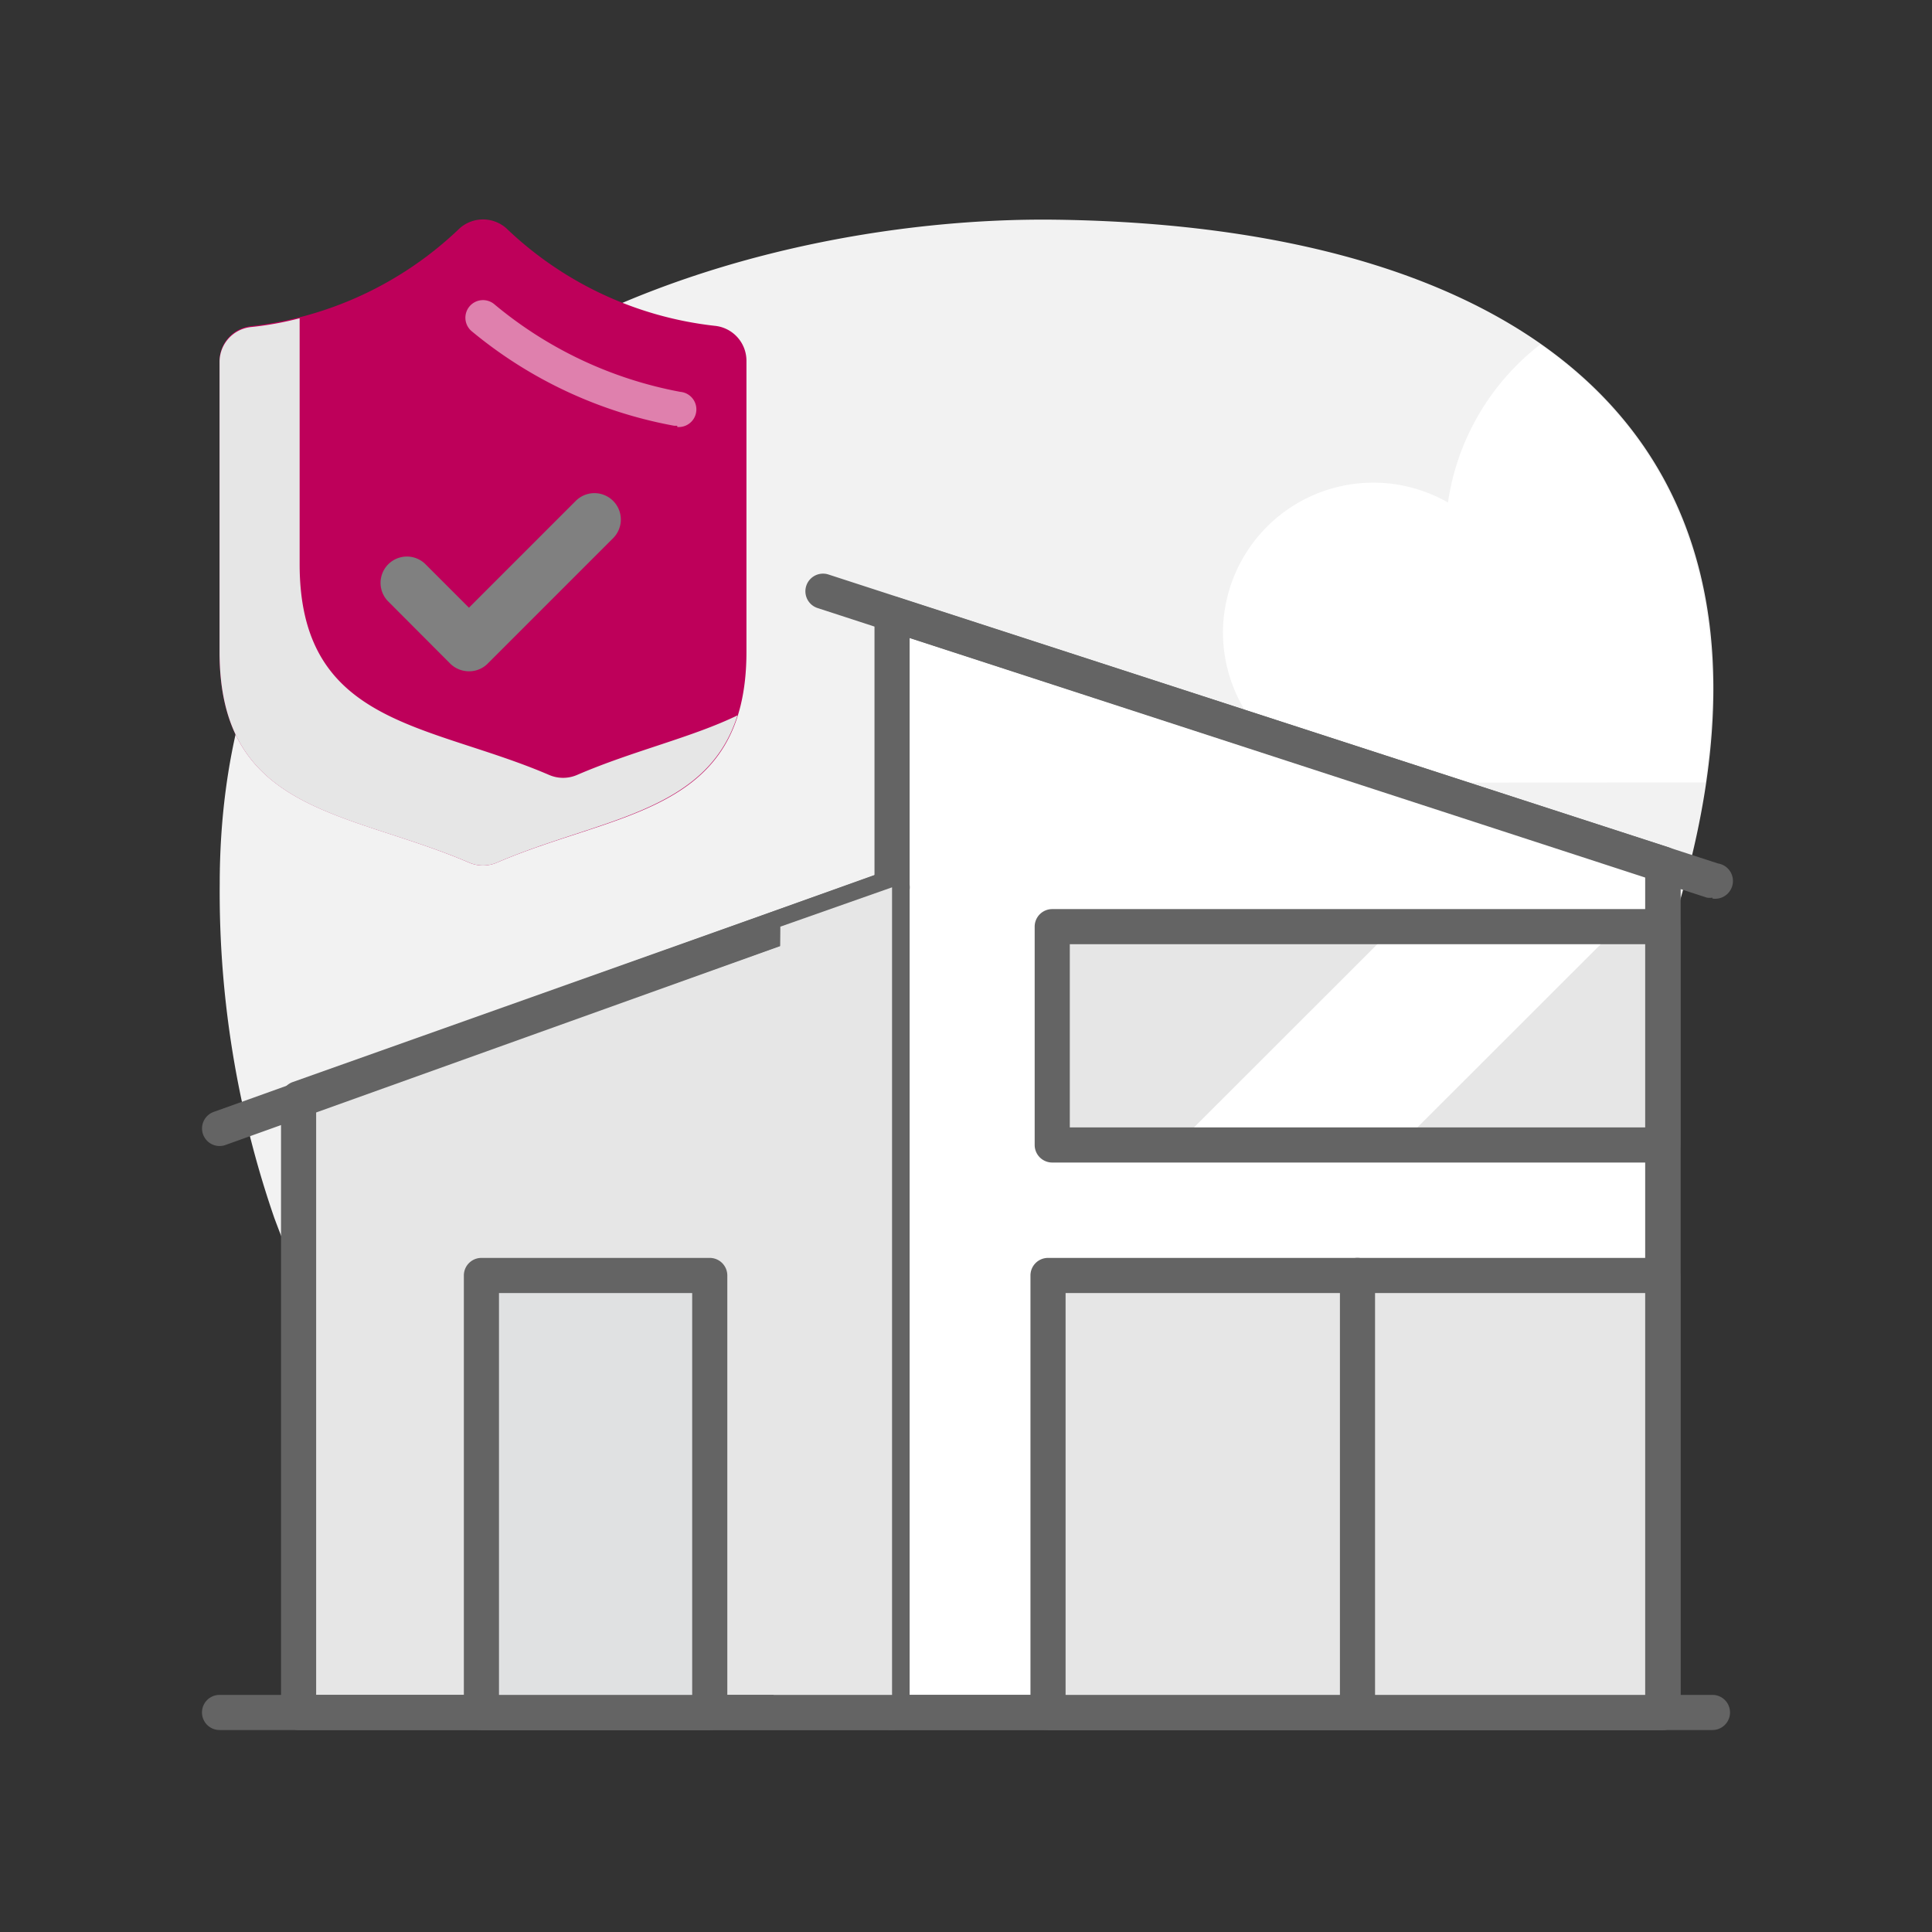<svg xmlns="http://www.w3.org/2000/svg" viewBox="0 0 110 110"><rect x="0" y="0" width="110" height="110" fill="#333333" stroke="none"/><g style="isolation:isolate"><path d="M15.62 69.35C22.28 87.2 32.68 97.5 47 97.5c25 0 39-22.86 47.2-41.82 11.23-30.51-7.17-42.79-34-43.17-18-.26-47.69 8.13-47.69 37.83a56.82 56.82 0 0 0 3.11 19.01Z" style="fill:#f2f2f2"/><path d="M97.08 44.55c1.71-11.68-2.08-19.8-9.38-24.94a13.92 13.92 0 0 0-5.26 9A8.56 8.56 0 0 0 69.63 36a8.57 8.57 0 0 0 8.56 8.56Z" style="fill:#fff"/><path style="fill:none" d="M12.5 12.5h85v85h-85z"/><path style="fill:#fff" d="M94.67 97.5H50.79V34.94l43.88 14.25V97.5z"/><path d="M94.67 98.5H50.79a1 1 0 0 1-1-1V34.94A1 1 0 0 1 51.1 34L95 48.24a1 1 0 0 1 .69.95V97.5a1 1 0 0 1-1.02 1Zm-42.88-2h41.88V49.91L51.79 36.32Z" style="fill:#646464"/><path style="fill:#e6e6e6" d="M50.79 50.52 17.03 62.55V97.5h33.76V50.52z"/><path d="M50.79 98.5H17a1 1 0 0 1-1-1V62.55a1 1 0 0 1 .66-.94l33.77-12a1 1 0 0 1 1.33.94v47a1 1 0 0 1-.97.95ZM18 96.5h31.79V51.94L18 63.25Z" style="fill:#646464"/><path d="M12.5 65.25a1 1 0 0 1-.94-.67 1 1 0 0 1 .6-1.27l38.3-13.73a1 1 0 0 1 1.28.6 1 1 0 0 1-.61 1.28L12.84 65.19a1 1 0 0 1-.34.06ZM97.5 51.11a1.12 1.12 0 0 1-.31 0L46.55 34.62a1 1 0 0 1 .62-1.91l50.64 16.45a1 1 0 0 1-.31 2Z" style="fill:#646464"/><path style="fill:#e6e6e6;mix-blend-mode:multiply" d="m44.43 52.76-.39 44.74h6.75V50.52l-6.36 2.24z"/><path d="M97.5 98.5h-85a1 1 0 0 1 0-2h85a1 1 0 0 1 0 2Z" style="fill:#646464"/><path style="fill:#e0e1e2" d="M27.41 72.62h13.01V97.5H27.41z"/><path d="M40.41 98.5h-13a1 1 0 0 1-1-1V72.62a1 1 0 0 1 1-1h13a1 1 0 0 1 1 1V97.5a1 1 0 0 1-1 1Zm-12-2h11V73.62h-11Z" style="fill:#646464"/><path style="fill:#e6e6e6" d="M59.7 72.62h34.97V97.5H59.7z"/><path d="M94.67 98.5h-35a1 1 0 0 1-1-1V72.62a1 1 0 0 1 1-1h35a1 1 0 0 1 1 1V97.5a1 1 0 0 1-1 1Zm-34-2h33V73.62h-33Z" style="fill:#646464"/><path style="fill:#e6e6e6" d="M59.91 52.76h34.76V65.2H59.91z"/><path d="M77.29 98.5a1 1 0 0 1-1-1V72.62a1 1 0 0 1 2 0V97.5a1 1 0 0 1-1 1Z" style="fill:#646464"/><path style="fill:#fff" d="M92.14 52.76H79.42L66.98 65.19H79.7l12.44-12.43z"/><path d="M94.67 66.19H59.91a1 1 0 0 1-1-1V52.76a1 1 0 0 1 1-1h34.76a1 1 0 0 1 1 1v12.43a1 1 0 0 1-1 1Zm-33.76-2h32.76V53.76H60.91Z" style="fill:#646464"/><g><path d="M14.3 18.57A20.43 20.43 0 0 0 26.17 13a2 2 0 0 1 2.66 0 20.43 20.43 0 0 0 11.86 5.55 2 2 0 0 1 1.81 2v16.56c0 9.22-7.35 9.06-14.2 12a2 2 0 0 1-1.6 0c-6.85-2.95-14.2-2.79-14.2-12V20.53a2 2 0 0 1 1.8-1.96Z" style="fill:#be005a"/><path d="M38.56 24.24h-.18a25.15 25.15 0 0 1-11.51-5.37 1 1 0 1 1 1.26-1.56 23.13 23.13 0 0 0 10.6 5 1 1 0 0 1-.17 2Z" style="fill:#fff;opacity:.5"/><path d="M32.86 44.12a2 2 0 0 1-1.6 0c-6.85-2.95-14.2-2.79-14.2-12v-14a18.13 18.13 0 0 1-2.76.5 2 2 0 0 0-1.8 2v16.49c0 9.22 7.35 9.06 14.2 12a2 2 0 0 0 1.6 0c5.79-2.5 11.93-2.79 13.69-8.38-2.62 1.27-5.93 2.01-9.13 3.39Z" style="fill:#e6e6e6;mix-blend-mode:multiply"/><path d="M26.7 38.22a1.52 1.52 0 0 1-1.06-.43l-3.57-3.58a1.5 1.5 0 0 1 2.12-2.12l2.51 2.51 6.08-6.08a1.5 1.5 0 1 1 2.13 2.12l-7.15 7.15a1.48 1.48 0 0 1-1.06.43Z" style="fill:gray;mix-blend-mode:multiply"/></g></g></svg>